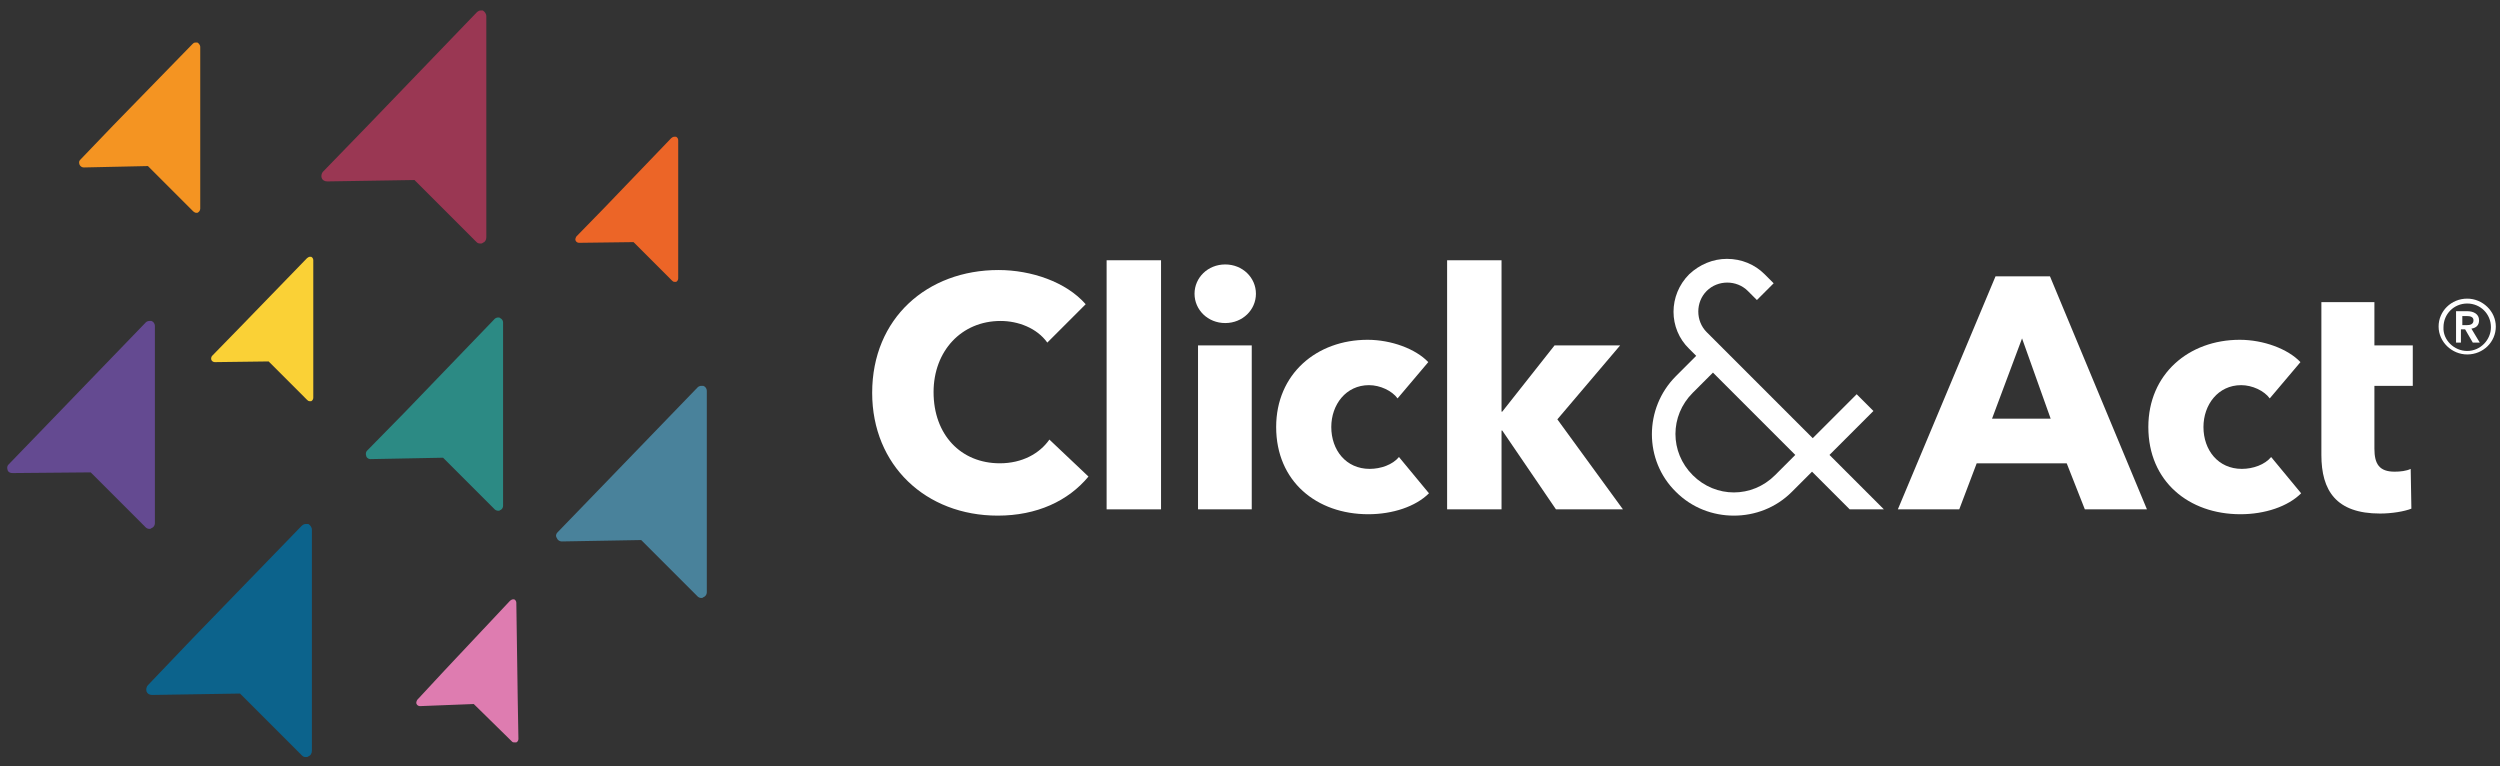 <?xml version="1.0" encoding="UTF-8"?> <!-- Generator: Adobe Illustrator 27.5.0, SVG Export Plug-In . SVG Version: 6.00 Build 0) --> <svg xmlns="http://www.w3.org/2000/svg" xmlns:xlink="http://www.w3.org/1999/xlink" version="1.1" id="Ebene_1" x="0px" y="0px" width="358.3px" height="109.8px" viewBox="0 0 358.3 109.8" style="enable-background:new 0 0 358.3 109.8;" xml:space="preserve"><rect x="0" y="0" width="358.3" height="109.8" fill="#333333" stroke="none"/> <style type="text/css"> .st0{fill:none;stroke:#000000;stroke-width:0.5;stroke-miterlimit:10;} .st1{fill:#FFFFFF;} .st2{fill:#644A91;} .st3{fill:#9A3753;} .st4{fill:#0C638C;} .st5{fill:#49829B;} .st6{fill:#F49422;} .st7{fill:#FAD136;} .st8{fill:#EC6527;} .st9{fill:#2C8A84;} .st10{fill:#DE7CB0;} </style> <g> <path class="st0" d="M-247.6,331.6"></path> <g> <path class="st1" d="M143,73.9c-10.3,0-18-7.2-18-17.6c0-10.7,7.9-17.6,18.1-17.6c4.7,0,9.7,1.7,12.5,4.9l-5.5,5.5 c-1.5-2.1-4.2-3.1-6.7-3.1c-5.6,0-9.6,4.3-9.6,10.2c0,6.1,3.9,10.2,9.5,10.2c3.2,0,5.7-1.4,7.1-3.4l5.6,5.3 C153.1,71.8,148.6,73.9,143,73.9"></path> <rect x="158.6" y="37.3" class="st1" width="7.8" height="35.7"></rect> <path class="st1" d="M175.6,46.3c-2.5,0-4.4-1.9-4.4-4.2c0-2.3,1.9-4.2,4.4-4.2c2.5,0,4.4,1.9,4.4,4.2 C180,44.4,178.1,46.3,175.6,46.3 M171.7,49.5h7.7V73h-7.7V49.5z"></path> <path class="st1" d="M200.3,57.1c-0.8-1.1-2.5-1.9-4.1-1.9c-3.3,0-5.4,2.8-5.4,6c0,3.3,2.1,6,5.5,6c1.6,0,3.3-0.6,4.2-1.7l4.3,5.2 c-1.9,1.9-5.2,3-8.7,3c-7.4,0-13.2-4.7-13.2-12.5c0-7.6,5.8-12.5,13.1-12.5c3.4,0,6.9,1.3,8.7,3.2L200.3,57.1z"></path> <polygon class="st1" points="232.6,73 223,73 215.3,61.7 215.2,61.7 215.2,73 207.4,73 207.4,37.3 215.2,37.3 215.2,59 215.3,59 222.8,49.5 232.2,49.5 223.2,60.1 "></polygon> <path class="st1" d="M298.8,73l-2.6-6.6h-12.9l-2.5,6.6H272l14-33.4h7.8L307.7,73H298.8z M289.8,48.5L285.5,60h8.4L289.8,48.5z"></path> <path class="st1" d="M325.3,57.1c-0.8-1.1-2.5-1.9-4.1-1.9c-3.3,0-5.4,2.8-5.4,6c0,3.3,2.1,6,5.5,6c1.6,0,3.3-0.6,4.2-1.7l4.3,5.2 c-1.9,1.9-5.2,3-8.7,3c-7.4,0-13.2-4.7-13.2-12.5c0-7.6,5.8-12.5,13.1-12.5c3.4,0,6.9,1.3,8.7,3.2L325.3,57.1z"></path> <path class="st1" d="M340.3,55.3v9c0,2.2,0.7,3.3,2.9,3.3c0.8,0,1.7-0.1,2.3-0.4l0.1,5.7c-1,0.4-2.8,0.7-4.5,0.7 c-6.3,0-8.4-3.3-8.4-8.4l0-21.9h7.6v6.2h5.5v5.8H340.3z"></path> <path class="st1" d="M270,73l-7.8-7.8l6.3-6.3l-2.4-2.4l-6.3,6.3l-15.2-15.2c-1.6-1.6-1.6-4.3,0-5.9c1.6-1.6,4.3-1.6,5.9,0 l1.3,1.3l2.4-2.4l-1.3-1.3c-1.4-1.4-3.3-2.2-5.4-2.2c-2,0-3.9,0.8-5.4,2.2c-3,3-3,7.8,0,10.7l1,1l-2.9,2.9 c-4.6,4.6-4.6,12.1,0,16.6c2.3,2.3,5.3,3.4,8.3,3.4c3,0,6-1.1,8.3-3.4l2.9-2.9l5.4,5.4H270z M254.4,68.1c-3.3,3.3-8.5,3.3-11.8,0 c-3.3-3.3-3.3-8.5,0-11.8l2.9-2.9l11.8,11.8L254.4,68.1z"></path> <path class="st1" d="M353.6,42.8c2.2,0,4.1,1.8,4.1,4c0,2.2-1.8,4-4.1,4c-2.2,0-4.1-1.8-4.1-4C349.5,44.6,351.3,42.8,353.6,42.8 M353.6,50.3c1.9,0,3.4-1.6,3.4-3.4c0-1.9-1.5-3.4-3.4-3.4c-1.9,0-3.4,1.5-3.4,3.4C350.1,48.7,351.7,50.3,353.6,50.3 M352,44.6 h1.6c0.9,0,1.7,0.4,1.7,1.3c0,0.7-0.4,1.1-1.1,1.2l1.2,2h-1l-1.1-1.9h-0.6v1.9H352V44.6z M353.5,46.6c0.5,0,1-0.1,1-0.7 c0-0.5-0.5-0.6-0.9-0.6h-0.7v1.3H353.5z"></path> <path class="st2" d="M21.4,46c-0.2,0-0.4,0.1-0.5,0.2L7,60.6l-5.8,6C1,66.8,1,67.1,1.1,67.4c0.1,0.3,0.4,0.4,0.7,0.4c0,0,0,0,0,0 L13,67.7l7.9,7.9c0.1,0.1,0.3,0.2,0.5,0.2c0.1,0,0.2,0,0.3-0.1c0.3-0.1,0.5-0.4,0.5-0.7v-8.3v-20c0-0.3-0.2-0.6-0.5-0.7 C21.6,46,21.5,46,21.4,46"></path> <path class="st3" d="M68.9,1.5c-0.2,0-0.4,0.1-0.6,0.3L52.8,17.9l-6.5,6.7c-0.2,0.2-0.3,0.6-0.2,0.9c0.1,0.3,0.4,0.5,0.8,0.5 c0,0,0,0,0,0l12.5-0.2l8.9,8.9c0.2,0.2,0.4,0.2,0.6,0.2c0.1,0,0.2,0,0.3-0.1c0.3-0.1,0.5-0.4,0.5-0.8v-9.3V2.3 c0-0.3-0.2-0.6-0.5-0.8C69.1,1.5,69,1.5,68.9,1.5"></path> <path class="st4" d="M43.8,75.1c-0.2,0-0.4,0.1-0.6,0.3L27.6,91.5l-6.4,6.7c-0.2,0.2-0.3,0.6-0.2,0.9c0.1,0.3,0.4,0.5,0.8,0.5 c0,0,0,0,0,0l12.6-0.2l8.9,8.9c0.2,0.2,0.4,0.2,0.6,0.2c0.1,0,0.2,0,0.3-0.1c0.3-0.1,0.5-0.4,0.5-0.8v-9.3V75.9 c0-0.3-0.2-0.6-0.5-0.8C44,75.1,43.9,75.1,43.8,75.1"></path> <path class="st5" d="M100.5,55.3c-0.2,0-0.4,0.1-0.5,0.2L85.8,70.2l-5.9,6.1c-0.2,0.2-0.3,0.5-0.1,0.8c0.1,0.3,0.4,0.5,0.7,0.5 c0,0,0,0,0,0l11.4-0.2l8.1,8.1c0.1,0.1,0.3,0.2,0.5,0.2c0.1,0,0.2,0,0.3-0.1c0.3-0.1,0.5-0.4,0.5-0.7v-8.5V56 c0-0.3-0.2-0.6-0.5-0.7C100.7,55.3,100.6,55.3,100.5,55.3"></path> <path class="st6" d="M28,6.1c-0.2,0-0.3,0.1-0.4,0.2L16.2,18l-4.7,4.9c-0.2,0.2-0.2,0.4-0.1,0.7c0.1,0.2,0.3,0.4,0.6,0.4 c0,0,0,0,0,0l9.2-0.2l6.5,6.5c0.1,0.1,0.3,0.2,0.4,0.2c0.1,0,0.2,0,0.2,0c0.2-0.1,0.4-0.3,0.4-0.6v-6.8V6.7c0-0.2-0.2-0.5-0.4-0.6 C28.1,6.1,28.1,6.1,28,6.1"></path> <path class="st7" d="M44.4,36.8c-0.1,0-0.3,0.1-0.4,0.2l-9.6,9.9l-4,4.1c-0.1,0.1-0.2,0.4-0.1,0.6c0.1,0.2,0.3,0.3,0.5,0.3 c0,0,0,0,0,0l7.7-0.1l5.5,5.5c0.1,0.1,0.2,0.2,0.4,0.2c0.1,0,0.1,0,0.2,0c0.2-0.1,0.3-0.3,0.3-0.5v-5.7V37.3 c0-0.2-0.1-0.4-0.3-0.5C44.5,36.8,44.4,36.8,44.4,36.8"></path> <path class="st8" d="M96.6,19.6c-0.1,0-0.3,0.1-0.4,0.2l-9.6,10l-4,4.1c-0.1,0.2-0.2,0.4-0.1,0.6c0.1,0.2,0.3,0.3,0.5,0.3 c0,0,0,0,0,0l7.8-0.1l5.5,5.5c0.1,0.1,0.2,0.2,0.4,0.2c0.1,0,0.1,0,0.2,0c0.2-0.1,0.3-0.3,0.3-0.5V34V20.1c0-0.2-0.1-0.4-0.3-0.5 C96.7,19.6,96.7,19.6,96.6,19.6"></path> <path class="st9" d="M71.4,45.5c-0.2,0-0.4,0.1-0.5,0.2L58,59.1l-5.4,5.5c-0.2,0.2-0.2,0.5-0.1,0.8c0.1,0.3,0.4,0.4,0.6,0.4 c0,0,0,0,0,0l10.4-0.2l7.4,7.4c0.1,0.1,0.3,0.2,0.5,0.2c0.1,0,0.2,0,0.3-0.1c0.3-0.1,0.4-0.4,0.4-0.6v-7.7V46.2 c0-0.3-0.2-0.5-0.4-0.6C71.6,45.5,71.5,45.5,71.4,45.5"></path> <path class="st10" d="M73.5,85.9c-0.1,0-0.3,0.1-0.4,0.2l-9.4,10l-3.9,4.2c-0.1,0.2-0.2,0.4-0.1,0.6c0.1,0.2,0.3,0.3,0.5,0.3 c0,0,0,0,0,0l7.7-0.3l5.5,5.4c0.1,0.1,0.2,0.1,0.4,0.1c0.1,0,0.1,0,0.2,0c0.2-0.1,0.3-0.3,0.3-0.5l-0.1-5.7L74,86.4 c0-0.2-0.1-0.4-0.3-0.5C73.6,85.9,73.5,85.9,73.5,85.9"></path> </g> </g> </svg> 